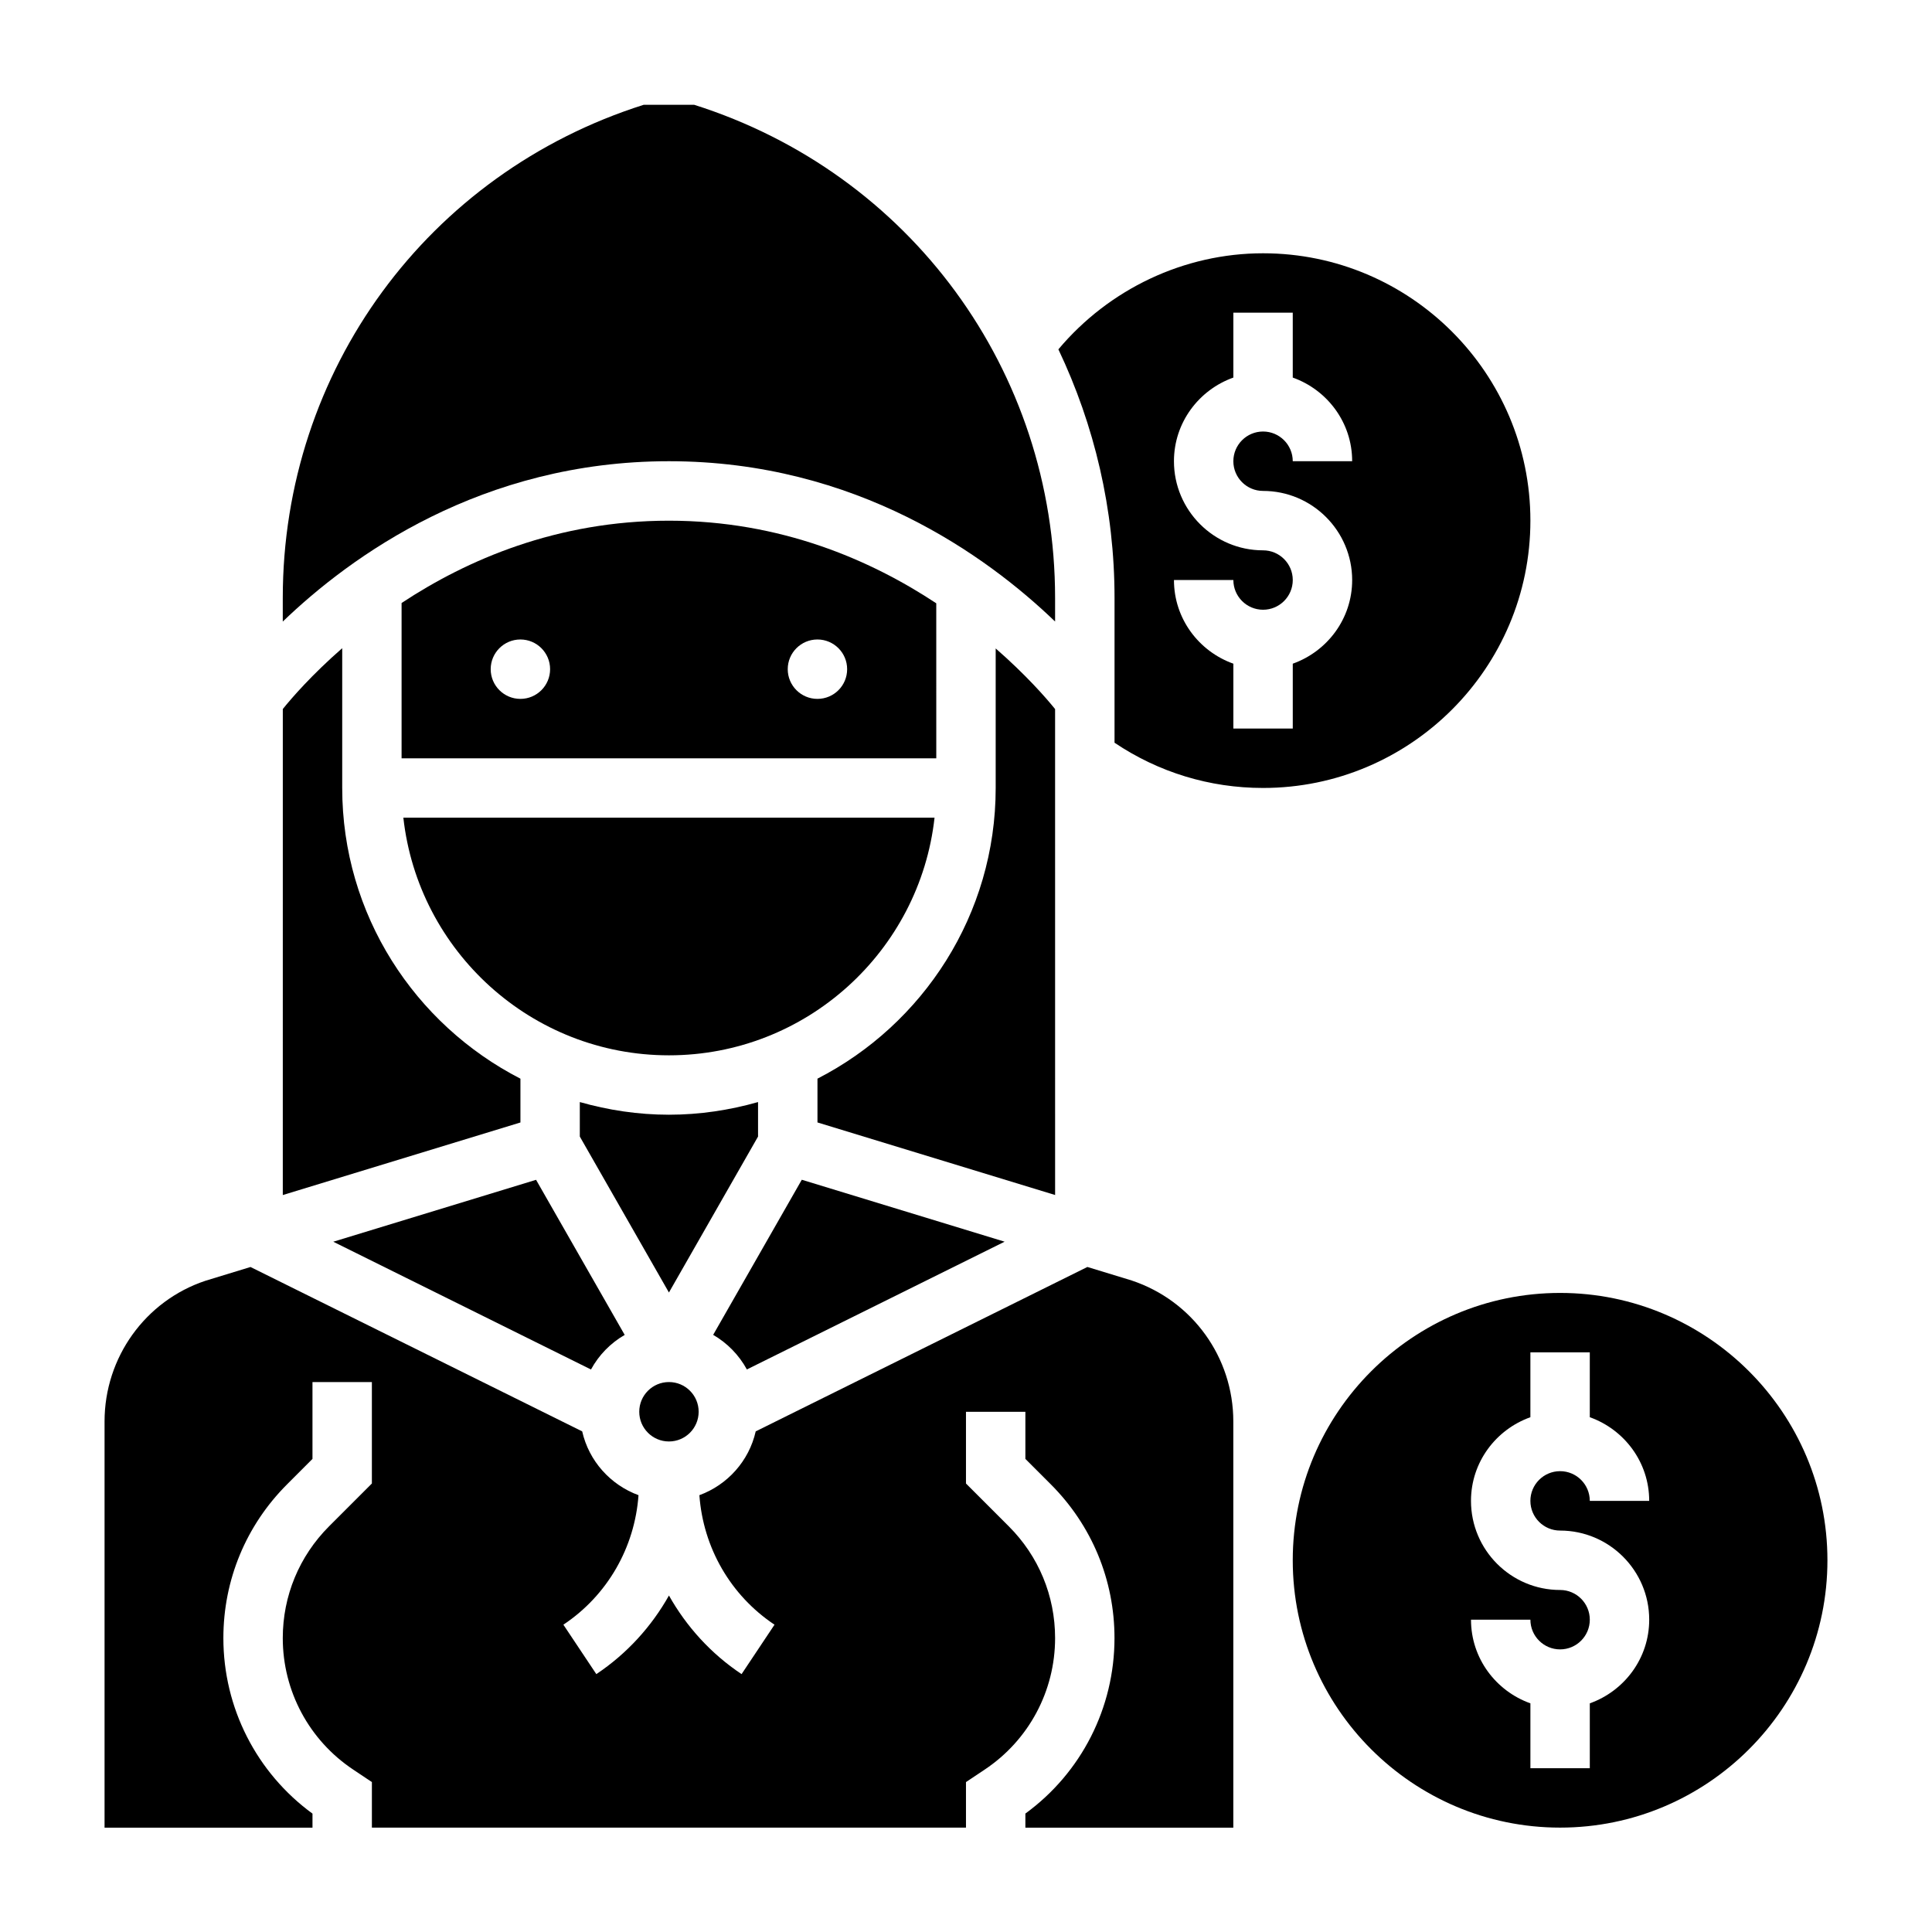 <?xml version="1.0" encoding="UTF-8"?>
<!-- The Best Svg Icon site in the world: iconSvg.co, Visit us! https://iconsvg.co -->
<svg fill="#000000" width="800px" height="800px" version="1.1" viewBox="144 144 512 512" xmlns="http://www.w3.org/2000/svg">
 <g>
  <path d="m392.12 303.88c-17.383-11.484-41.242-21.891-70.848-21.891-29.668 0-53.5 10.359-70.848 21.812v41.164h141.7zm-110.21 25.332c-4.344 0-7.871-3.527-7.871-7.871s3.527-7.871 7.871-7.871 7.871 3.527 7.871 7.871c0 4.352-3.527 7.871-7.871 7.871zm78.719 0c-4.344 0-7.871-3.527-7.871-7.871s3.527-7.871 7.871-7.871 7.871 3.527 7.871 7.871c0.004 4.352-3.523 7.871-7.871 7.871z"/>
  <path d="m423.61 308.72v-6.266c0-60.18-38.391-112.55-95.66-130.69h-13.344c-57.277 18.145-95.668 70.508-95.668 130.69v6.266c18.004-17.32 52.656-42.492 102.34-42.492 49.68 0 84.332 25.172 102.34 42.492z"/>
  <path d="m232.32 473.07 68.297 33.859c2.086-3.824 5.164-6.992 8.934-9.164l-23.488-41.102z"/>
  <path d="m321.28 423.67c36.406 0 66.457-27.605 70.383-62.977l-140.77 0.004c3.93 35.375 33.977 62.973 70.383 62.973z"/>
  <path d="m344.89 436.06c-7.519 2.133-15.422 3.352-23.617 3.352-8.195 0-16.098-1.219-23.617-3.352v9.141l23.617 41.328 23.617-41.328z"/>
  <path d="m341.93 506.92 68.305-33.859-53.75-16.414-23.488 41.102c3.762 2.188 6.84 5.344 8.934 9.172z"/>
  <path d="m329.15 518.13c0 4.348-3.523 7.875-7.871 7.875s-7.871-3.527-7.871-7.875c0-4.348 3.523-7.871 7.871-7.871s7.871 3.523 7.871 7.871"/>
  <path d="m557.44 486.64c-39.07 0-70.848 31.781-70.848 70.848 0 39.07 31.781 70.848 70.848 70.848 39.07 0 70.848-31.781 70.848-70.848 0.004-39.066-31.777-70.848-70.848-70.848zm0 62.977c13.02 0 23.617 10.598 23.617 23.617 0 10.25-6.606 18.91-15.742 22.168v17.191h-15.742v-17.191c-9.141-3.258-15.742-11.918-15.742-22.168h15.742c0 4.344 3.527 7.871 7.871 7.871s7.871-3.527 7.871-7.871-3.527-7.871-7.871-7.871c-13.02 0-23.617-10.598-23.617-23.617 0-10.25 6.606-18.91 15.742-22.168v-17.191h15.742v17.191c9.141 3.258 15.742 11.918 15.742 22.168h-15.742c0-4.344-3.527-7.871-7.871-7.871s-7.871 3.527-7.871 7.871 3.527 7.871 7.871 7.871z"/>
  <path d="m549.57 281.97c0-39.07-31.781-70.848-70.848-70.848-20.949 0-40.84 9.492-54.238 25.457 9.539 20.074 14.879 42.414 14.879 65.875v38.375c11.66 7.832 25.176 11.988 39.359 11.988 39.07 0 70.848-31.777 70.848-70.848zm-70.848-7.871c13.02 0 23.617 10.598 23.617 23.617 0 10.25-6.606 18.91-15.742 22.168v17.191h-15.742v-17.191c-9.141-3.258-15.742-11.918-15.742-22.168h15.742c0 4.344 3.527 7.871 7.871 7.871s7.871-3.527 7.871-7.871-3.527-7.871-7.871-7.871c-13.02 0-23.617-10.598-23.617-23.617 0-10.25 6.606-18.91 15.742-22.168v-17.191h15.742v17.191c9.141 3.258 15.742 11.918 15.742 22.168h-15.742c0-4.344-3.527-7.871-7.871-7.871s-7.871 3.527-7.871 7.871 3.527 7.871 7.871 7.871z"/>
  <path d="m423.61 331.91c-2.356-2.922-7.668-9.012-15.742-16.066v36.977c0 33.566-19.238 62.668-47.23 77.035v11.602l62.977 19.23z"/>
  <path d="m281.92 429.86c-27.992-14.367-47.23-43.461-47.23-77.035v-37.047c-8.086 7.07-13.391 13.195-15.742 16.121l-0.004 128.8 62.977-19.23z"/>
  <path d="m443.93 483.35-11.762-3.59-87.898 43.57c-1.777 7.856-7.477 14.176-14.926 16.91 1 13.871 8.227 26.535 19.91 34.32l-8.73 13.098c-8.117-5.406-14.617-12.602-19.246-20.828-4.629 8.227-11.133 15.414-19.246 20.828l-8.73-13.098c11.684-7.785 18.91-20.453 19.91-34.32-7.445-2.731-13.145-9.055-14.926-16.91l-87.902-43.562-11.949 3.652c-15.91 5.297-26.727 20.301-26.727 37.273v107.66h55.105v-3.723c-14.832-10.832-23.617-28.039-23.617-46.516 0-15.391 6-29.867 16.879-40.746l6.734-6.746v-20.355h15.742v26.875l-11.352 11.352c-7.906 7.918-12.262 18.438-12.262 29.613 0 14.035 6.977 27.062 18.648 34.84l4.969 3.324v12.074h157.44v-12.074l4.961-3.312c11.684-7.785 18.656-20.812 18.656-34.848 0-11.188-4.352-21.703-12.266-29.613l-11.352-11.355v-19.004h15.742v12.484l6.738 6.738c10.879 10.891 16.879 25.359 16.879 40.746 0 18.484-8.777 35.684-23.617 46.508v3.731h55.105v-107.65c0-16.973-10.816-31.977-26.914-37.344z"/>
 </g>
</svg>